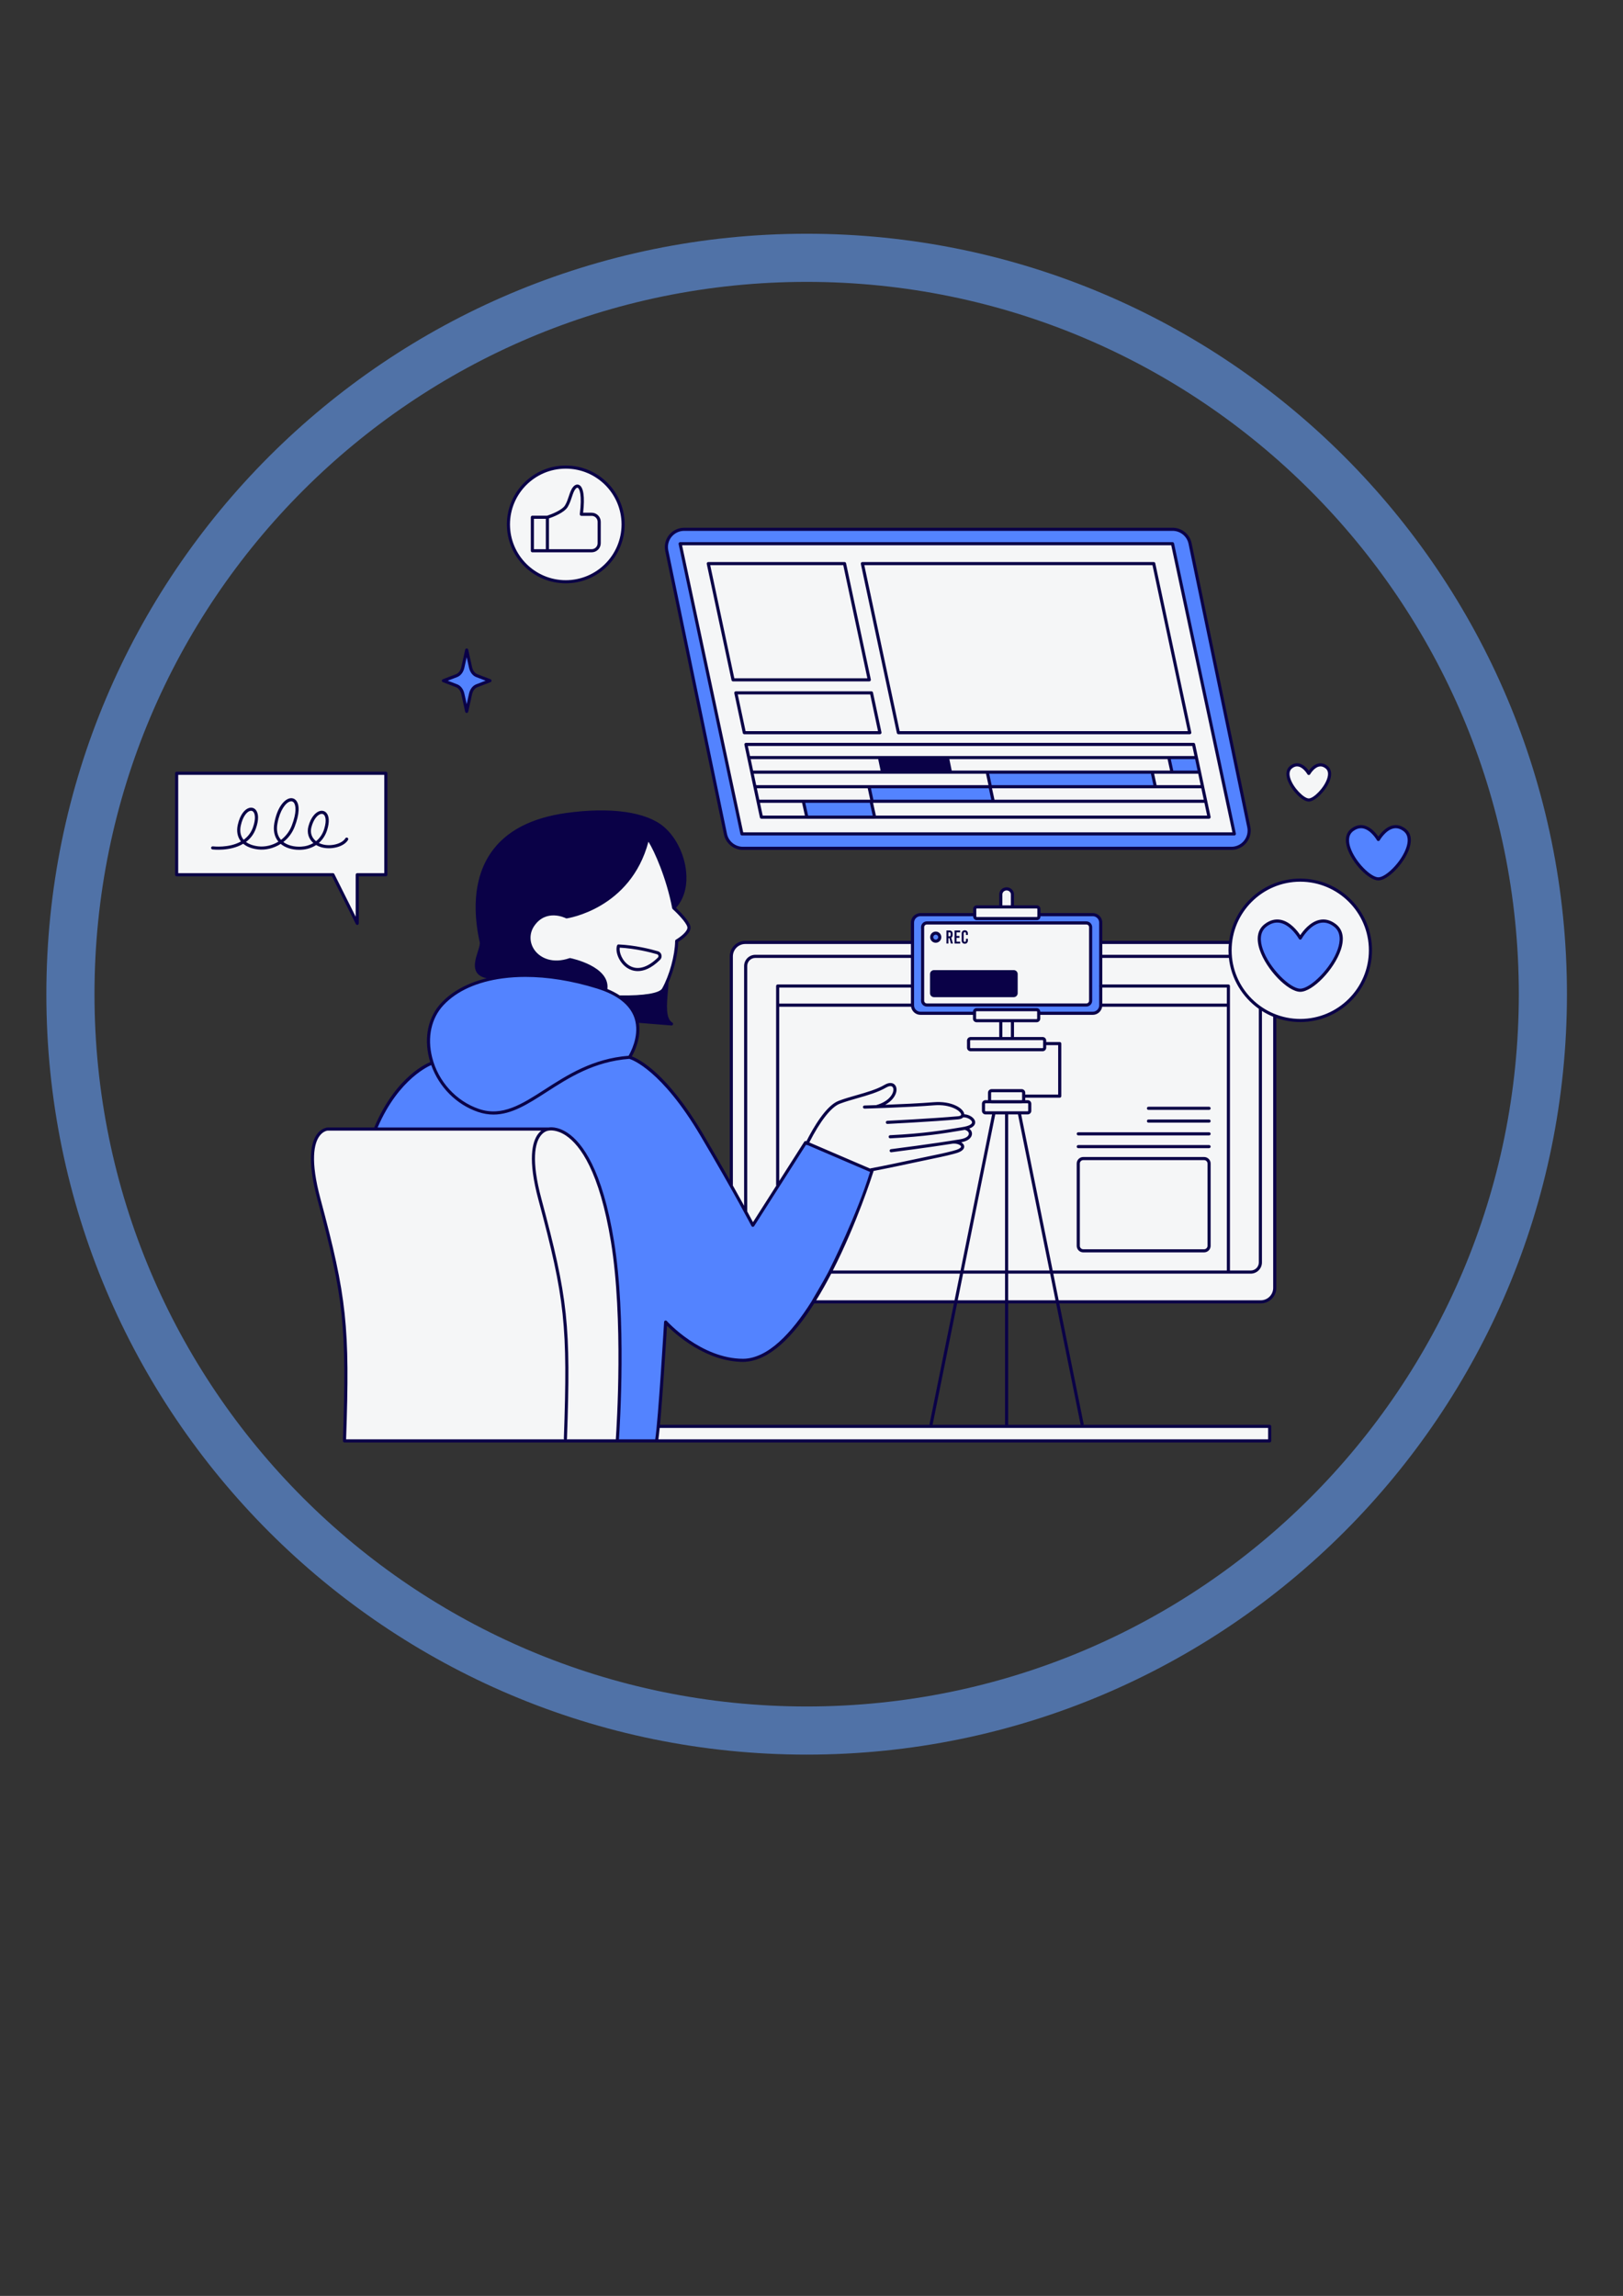 <svg xmlns="http://www.w3.org/2000/svg" xmlns:xlink="http://www.w3.org/1999/xlink" width="794" viewBox="0 0 595.5 842.25" height="1123" preserveAspectRatio="xMidYMid meet"><rect x="0" y="0" width="595.5" height="842.25" fill="#333333" stroke="none"/><defs><clipPath id="4b69b247cf"><path d="M 64.246 171 L 503 171 L 503 529 L 64.246 529 Z M 64.246 171 " clip-rule="nonzero"></path></clipPath><clipPath id="c31fe4e684"><path d="M 64.246 170.488 L 518 170.488 L 518 529.418 L 64.246 529.418 Z M 64.246 170.488 " clip-rule="nonzero"></path></clipPath><clipPath id="9b29028284"><path d="M 17.008 85.746 L 575 85.746 L 575 643.996 L 17.008 643.996 Z M 17.008 85.746 " clip-rule="nonzero"></path></clipPath></defs><g clip-path="url(#4b69b247cf)"><path fill="#f5f6f7" d="M 502.836 348.617 C 502.836 362.836 491.305 374.363 477.082 374.363 C 473.742 374.363 470.551 373.723 467.621 372.562 L 467.621 472.164 C 467.621 475.207 465.156 477.676 462.109 477.676 L 297.754 477.676 L 297.887 478.113 C 297.887 478.113 285.891 499.766 272.281 499.031 C 258.672 498.301 244.039 484.844 244.039 484.844 L 241.848 521.414 L 241.727 523.023 L 466.16 523.023 L 466.16 528.289 L 241.34 528.289 L 241.332 528.363 L 126.395 528.289 C 126.395 528.289 127.176 503.91 126.59 492.207 C 126.008 480.504 122.543 459.047 120.594 453.148 C 118.641 447.246 115.715 434.52 114.91 429.914 C 114.105 425.305 113.887 415.871 119.957 414.188 C 128.445 414.188 137.883 414.188 137.883 414.188 C 137.883 414.188 144.539 395.754 158.586 390.344 C 155.074 384.055 156.32 367.23 172.27 361.523 C 182.145 358.453 181.195 358.891 181.195 358.891 C 181.195 358.891 196.438 356.941 204.629 358.793 C 212.824 360.648 220.043 361.523 221.605 362.695 C 222.238 363.172 223.262 359.672 219.848 356.941 C 216.434 354.211 209.605 351.871 209.605 351.871 C 209.605 351.871 201.387 355.016 196.266 349.531 C 191.145 344.043 196.266 332.047 207.531 336.438 C 210.461 336.438 223.629 333.512 232.406 319.906 C 236.723 313.18 237.602 307.547 237.602 307.547 C 237.602 307.547 244.918 319.102 247.258 332.781 C 248.211 333.73 252.82 338.852 252.82 340.168 C 252.672 341.629 248.797 345.141 248.797 345.141 C 248.797 345.141 246.309 359.184 243.016 363.426 C 241.773 364.961 227.652 365.621 227.652 365.621 C 227.652 365.621 234.309 370.082 234.016 376.957 C 233.727 383.832 231.02 387.855 231.02 387.855 C 231.02 387.855 237.699 391.074 242.48 396.047 C 247.195 400.953 262.758 424.031 268.234 435.289 L 268.234 351.043 C 268.234 348 270.699 345.531 273.746 345.531 L 335.348 345.531 L 335.348 338.461 C 335.348 337.141 336.418 336.07 337.738 336.07 L 357.586 336.07 L 357.586 332.902 L 367.246 332.902 L 367.246 328.223 C 367.246 327.09 368.164 326.172 369.293 326.172 C 370.426 326.172 371.344 327.09 371.344 328.223 L 371.344 332.902 L 381.293 332.902 L 381.293 336.07 L 401.242 336.07 C 402.562 336.07 403.633 337.141 403.633 338.461 L 403.633 345.531 L 451.52 345.531 C 453.047 332.77 463.906 322.871 477.082 322.871 C 491.305 322.871 502.836 334.398 502.836 348.617 Z M 456.113 307.602 L 432.715 197.773 L 246.332 197.773 L 269.73 307.602 Z M 131.078 338.73 L 131.078 320.887 L 141.566 320.887 L 141.566 283.68 L 64.82 283.68 L 64.82 320.887 L 122.156 320.887 Z M 207.59 213.414 C 219.207 213.414 228.629 204 228.629 192.383 C 228.629 180.766 219.207 171.348 207.59 171.348 C 195.969 171.348 186.547 180.766 186.547 192.383 C 186.547 204 195.969 213.414 207.59 213.414 Z M 480.211 293.48 C 483.352 293.48 490.73 284.422 486.645 281.359 C 483.055 278.668 480.211 283.754 480.211 283.754 C 480.211 283.754 477.367 278.668 473.777 281.359 C 469.691 284.422 477.066 293.48 480.211 293.48 Z M 480.211 293.48 " fill-opacity="1" fill-rule="nonzero"></path></g><path fill="#5383ff" d="M 436.652 199.367 C 436.027 196.344 433.363 194.176 430.273 194.176 L 251.02 194.176 C 246.891 194.176 243.801 197.965 244.641 202.008 L 266.18 306.012 C 266.809 309.035 269.473 311.203 272.562 311.203 L 451.816 311.203 C 455.945 311.203 459.035 307.41 458.195 303.371 Z M 272.23 305.918 L 249.551 199.461 L 430.211 199.461 L 452.895 305.918 Z M 401.324 335.188 L 381.23 335.188 L 380.891 337.09 L 357.918 336.844 L 357.77 335.188 L 337.238 335.188 C 335.969 335.188 334.945 336.211 334.945 337.477 L 334.945 369.367 C 334.945 370.633 335.969 371.66 337.238 371.66 L 357.625 371.711 L 357.672 370.344 L 380.547 370.395 L 381.086 371.66 L 401.328 371.66 C 402.594 371.66 403.617 370.633 403.617 369.367 L 403.617 337.477 C 403.617 336.211 402.594 335.188 401.324 335.188 Z M 400.594 366.395 C 400.594 367.66 399.566 368.688 398.301 368.688 L 340.262 368.688 C 338.996 368.688 337.969 367.66 337.969 366.395 L 337.969 340.793 C 337.969 339.527 338.996 338.504 340.262 338.504 L 398.301 338.504 C 399.566 338.504 400.594 339.527 400.594 340.793 Z M 276.195 449.434 L 260.32 421.715 C 260.32 421.715 251.539 407.012 248.246 402.113 C 244.953 397.211 234.59 387.824 230.664 387.945 C 230.664 387.945 234.418 383.973 233.906 377.023 C 233.395 370.074 228.566 364.957 220.301 362.469 C 212.031 359.98 198.352 355.301 179.695 359.176 C 161.039 363.055 154.602 375.195 158.625 388.801 L 157.965 389.898 C 157.965 389.898 143.625 397.066 138.066 414.035 C 160.234 414.035 190.375 414.035 190.375 414.035 L 201.203 414.035 C 201.203 414.035 209.473 414.18 213.422 421.496 C 217.375 428.809 223.883 440.805 226.227 467.867 C 228.566 494.93 226.52 528.574 226.52 528.574 L 240.566 528.574 C 240.566 528.574 243.637 506.047 244.371 485.129 C 247.441 488.492 261.637 499.977 273.633 499.172 C 285.633 498.367 297.121 480.008 302.605 469.914 C 308.094 459.82 316.582 441.461 319.727 429.688 C 314.238 426.906 295.875 419.082 295.875 419.082 Z M 169.824 254.578 L 171.238 260.973 L 172.652 254.578 C 172.973 253.129 173.832 251.996 174.93 251.574 L 179.777 249.711 L 174.93 247.848 C 173.832 247.426 172.973 246.293 172.652 244.844 L 171.238 238.449 L 169.824 244.844 C 169.504 246.293 168.645 247.426 167.547 247.848 L 162.695 249.711 L 167.547 251.574 C 168.645 251.996 169.504 253.129 169.824 254.578 Z M 343.332 342.312 C 342.516 342.312 341.852 342.977 341.852 343.793 C 341.852 344.609 342.516 345.273 343.332 345.273 C 344.148 345.273 344.812 344.609 344.812 343.793 C 344.812 342.977 344.148 342.312 343.332 342.312 Z M 294.766 294.137 L 295.742 299.598 L 320.422 299.793 L 319.348 293.941 Z M 348.613 283.117 L 347.441 278.238 L 323.152 277.852 L 323.738 283.41 Z M 489.746 339.418 C 482.676 334.121 477.082 344.129 477.082 344.129 C 477.082 344.129 471.488 334.121 464.418 339.418 C 456.379 345.445 470.898 363.266 477.082 363.266 C 483.266 363.266 497.781 345.445 489.746 339.418 Z M 515.293 304.422 C 509.961 300.426 505.738 307.977 505.738 307.977 C 505.738 307.977 501.516 300.426 496.184 304.422 C 490.117 308.973 501.074 322.418 505.738 322.418 C 510.406 322.418 521.359 308.973 515.293 304.422 Z M 430.066 283.215 L 439.625 283.02 L 438.652 277.559 L 428.797 278.047 Z M 318.566 289.066 L 320.227 294.43 L 364.223 293.746 L 363.246 288.676 L 318.566 288.48 Z M 422.652 283.605 L 362.367 283.312 L 363.246 288.676 L 423.531 288.383 Z M 422.652 283.605 " fill-opacity="1" fill-rule="nonzero"></path><g clip-path="url(#c31fe4e684)"><path fill="#0a0147" d="M 477.082 322.301 C 463.742 322.301 452.695 332.273 450.992 345.152 L 404.445 345.152 L 404.445 338.461 C 404.445 336.531 402.875 334.961 400.945 334.961 L 381.762 334.961 L 381.762 333.453 C 381.762 332.727 381.172 332.133 380.441 332.133 L 372.047 332.133 L 372.047 328.125 C 372.047 326.68 370.832 325.504 369.34 325.504 C 367.848 325.504 366.633 326.68 366.633 328.125 L 366.633 332.133 L 358.391 332.133 C 357.66 332.133 357.066 332.727 357.066 333.453 L 357.066 334.961 L 337.734 334.961 C 335.805 334.961 334.234 336.531 334.234 338.461 L 334.234 345.152 L 273.453 345.152 C 270.312 345.152 267.758 347.707 267.758 350.848 L 267.758 432.883 C 265.105 428.207 261.863 422.582 257.996 416.043 C 244.812 393.738 234.59 388.578 231.832 387.535 C 232.824 385.805 235.328 380.738 234.41 375.227 L 246.344 376.188 C 246.355 376.188 246.371 376.191 246.391 376.191 C 246.637 376.191 246.863 376.027 246.938 375.785 C 247.016 375.527 246.906 375.25 246.672 375.117 C 244.18 373.707 244.648 368.348 245.023 364.043 C 245.133 362.809 245.234 361.641 245.273 360.594 C 245.273 360.562 245.262 360.535 245.258 360.504 C 247.289 355.879 248.727 350.051 248.859 345.535 C 250.027 344.812 253.891 342.219 253.312 339.793 C 252.805 337.68 249.316 334.25 248.02 333.035 C 250.656 330.195 252.012 326.051 251.852 321.289 C 251.617 314.441 248.371 307.379 243.574 303.301 C 237.141 297.828 224.109 295.98 207.824 298.227 C 194.926 300.008 185.625 304.883 180.18 312.723 C 172.98 323.082 173.945 336.375 176.027 345.703 C 176.18 346.387 175.758 347.703 175.312 349.102 C 174.48 351.715 173.441 354.965 175.18 357.086 C 175.902 357.969 177.027 358.559 178.578 358.859 C 171.668 360.57 165.914 363.621 161.875 367.961 C 157.113 373.07 155.504 380.461 157.457 388.23 C 157.578 388.707 157.719 389.18 157.863 389.648 C 157.844 389.656 157.824 389.652 157.801 389.66 C 157.297 389.848 145.359 394.492 137.309 413.613 L 120.234 413.613 C 120.145 413.617 118.055 413.711 116.328 416.035 C 114.215 418.879 112.527 425.359 116.477 440.082 C 126.145 476.113 127.281 486.859 125.824 528.562 C 125.816 528.719 125.875 528.867 125.984 528.98 C 126.09 529.094 126.242 529.156 126.395 529.156 L 465.867 529.156 C 466.184 529.156 466.441 528.898 466.441 528.582 L 466.441 523.266 C 466.441 522.949 466.184 522.695 465.867 522.695 L 397.555 522.695 C 397.602 522.59 397.629 522.473 397.602 522.348 L 388.68 478.148 L 462.598 478.148 C 465.738 478.148 468.293 475.598 468.293 472.457 L 468.293 373.422 C 471.043 374.398 474 374.938 477.082 374.938 C 491.598 374.938 503.406 363.129 503.406 348.617 C 503.406 334.105 491.598 322.301 477.082 322.301 Z M 342.156 522.695 C 342.176 522.656 342.195 522.617 342.203 522.574 L 351.172 478.152 L 368.762 478.152 L 368.762 522.695 Z M 304.992 467.227 L 352.211 467.227 L 350.234 477.004 L 299.473 477.004 C 301.414 473.859 303.262 470.559 304.992 467.227 Z M 298.758 478.148 L 350.004 478.148 L 341.078 522.348 C 341.055 522.473 341.082 522.59 341.129 522.695 L 242.164 522.695 C 243.176 511.902 244.406 491.719 244.73 486.328 C 247.938 489.523 259.129 499.605 272.73 499.605 C 282.266 499.457 291.23 490.035 298.758 478.148 Z M 351.406 477.004 L 353.379 467.227 L 368.762 467.227 L 368.762 477.004 Z M 363.652 403.449 L 363.652 400.863 C 363.652 400.766 363.73 400.688 363.828 400.688 L 374.855 400.688 C 374.949 400.688 375.027 400.766 375.027 400.863 L 375.027 402.035 C 375.023 402.062 375.012 402.09 375.012 402.121 C 375.012 402.148 375.023 402.176 375.027 402.203 L 375.027 403.449 C 375.027 403.512 374.992 403.555 374.941 403.586 L 363.738 403.586 C 363.691 403.555 363.652 403.512 363.652 403.449 Z M 363.645 404.734 C 363.707 404.742 363.762 404.77 363.828 404.77 L 374.855 404.77 C 374.918 404.77 374.977 404.742 375.035 404.734 L 377.078 404.734 C 377.176 404.734 377.254 404.812 377.254 404.906 L 377.254 407.496 C 377.254 407.594 377.176 407.672 377.078 407.672 L 361.602 407.672 C 361.504 407.672 361.426 407.594 361.426 407.496 L 361.426 404.906 C 361.426 404.812 361.504 404.734 361.602 404.734 Z M 368.762 408.816 L 368.762 466.082 L 353.609 466.082 L 365.172 408.816 Z M 369.91 467.227 L 385.305 467.227 L 387.277 477.004 L 369.91 477.004 Z M 369.91 466.082 L 369.91 408.816 L 373.512 408.816 L 385.07 466.082 Z M 374.68 408.816 L 377.078 408.816 C 377.809 408.816 378.398 408.227 378.398 407.496 L 378.398 404.906 C 378.398 404.18 377.809 403.586 377.078 403.586 L 376.148 403.586 C 376.152 403.539 376.176 403.5 376.176 403.449 L 376.176 402.691 L 388.828 402.691 C 389.145 402.691 389.402 402.438 389.402 402.121 L 389.402 382.832 C 389.402 382.516 389.145 382.262 388.828 382.262 L 383.875 382.262 L 383.875 381.742 C 383.875 381.012 383.281 380.418 382.555 380.418 L 372.016 380.418 C 372.031 380.367 372.047 380.309 372.047 380.25 L 372.047 375.008 L 380.367 375.008 C 381.098 375.008 381.688 374.414 381.688 373.688 L 381.688 372.289 L 400.945 372.289 C 402.699 372.289 404.137 370.992 404.395 369.316 L 450.141 369.316 L 450.141 466.082 L 386.242 466.082 Z M 358.312 373.859 C 358.219 373.859 358.141 373.781 358.141 373.688 L 358.141 371.145 C 358.141 371.051 358.219 370.973 358.312 370.973 L 380.367 370.973 C 380.465 370.973 380.543 371.051 380.543 371.145 L 380.543 373.688 C 380.543 373.781 380.465 373.859 380.367 373.859 Z M 367.781 375.008 L 370.902 375.008 L 370.902 380.25 C 370.902 380.309 370.918 380.367 370.938 380.422 L 367.746 380.422 C 367.762 380.367 367.781 380.309 367.781 380.25 Z M 382.555 381.566 C 382.648 381.566 382.73 381.645 382.73 381.742 L 382.73 384.328 C 382.73 384.426 382.648 384.504 382.555 384.504 L 356.129 384.504 C 356.031 384.504 355.953 384.426 355.953 384.328 L 355.953 381.742 C 355.953 381.645 356.031 381.566 356.129 381.566 Z M 450.141 368.168 L 404.445 368.168 L 404.445 362.293 L 450.141 362.293 Z M 451.285 361.719 C 451.285 361.402 451.031 361.148 450.715 361.148 L 404.445 361.148 L 404.445 351.406 L 450.902 351.406 C 451.719 359.109 455.875 365.828 461.891 370.094 C 461.891 370.113 461.879 370.133 461.879 370.156 L 461.879 463.113 C 461.879 464.75 460.547 466.082 458.91 466.082 L 451.285 466.082 Z M 450.863 346.301 C 450.797 347.062 450.754 347.836 450.754 348.617 C 450.754 349.168 450.777 349.715 450.812 350.258 L 404.445 350.258 L 404.445 346.301 Z M 367.781 328.125 C 367.781 327.312 368.48 326.648 369.34 326.648 C 370.199 326.648 370.902 327.312 370.902 328.125 L 370.902 332.133 L 367.781 332.133 Z M 358.215 333.453 C 358.215 333.355 358.293 333.277 358.391 333.277 L 380.441 333.277 C 380.539 333.277 380.617 333.355 380.617 333.453 L 380.617 336.227 C 380.617 336.32 380.539 336.398 380.441 336.398 L 358.391 336.398 C 358.293 336.398 358.215 336.32 358.215 336.227 Z M 335.383 338.461 C 335.383 337.164 336.438 336.109 337.734 336.109 L 357.066 336.109 L 357.066 336.227 C 357.066 336.953 357.66 337.547 358.391 337.547 L 380.441 337.547 C 381.172 337.547 381.762 336.953 381.762 336.227 L 381.762 336.109 L 400.949 336.109 C 402.246 336.109 403.301 337.164 403.301 338.461 L 403.301 361.492 C 403.27 361.562 403.254 361.641 403.254 361.719 C 403.254 361.801 403.27 361.875 403.301 361.945 L 403.301 368.789 C 403.301 370.086 402.246 371.145 400.949 371.145 L 381.688 371.145 C 381.688 370.418 381.098 369.824 380.367 369.824 L 358.312 369.824 C 357.586 369.824 356.996 370.418 356.992 371.145 L 337.734 371.145 C 336.438 371.145 335.383 370.086 335.383 368.789 Z M 337.734 372.289 L 356.992 372.289 L 356.992 373.688 C 356.992 374.414 357.586 375.008 358.312 375.008 L 366.633 375.008 L 366.633 380.25 C 366.633 380.309 366.652 380.367 366.668 380.422 L 356.129 380.422 C 355.398 380.422 354.809 381.012 354.809 381.742 L 354.809 384.328 C 354.809 385.059 355.398 385.648 356.129 385.648 L 382.555 385.648 C 383.281 385.648 383.875 385.059 383.875 384.328 L 383.875 383.406 L 388.254 383.406 L 388.254 401.547 L 376.176 401.547 L 376.176 400.863 C 376.176 400.133 375.582 399.543 374.855 399.543 L 363.828 399.543 C 363.098 399.543 362.508 400.133 362.508 400.863 L 362.508 403.449 C 362.508 403.5 362.531 403.539 362.535 403.586 L 361.602 403.586 C 360.871 403.586 360.281 404.18 360.281 404.906 L 360.281 407.496 C 360.281 408.227 360.871 408.816 361.602 408.816 L 364.004 408.816 L 352.441 466.082 L 305.578 466.082 C 314.359 448.875 320.027 431.199 320.48 429.77 C 320.504 429.699 320.508 429.633 320.504 429.562 C 325.316 428.652 332.043 427.219 337.047 426.148 C 339.703 425.578 341.895 425.109 343.109 424.867 C 345.559 424.379 349.77 423.422 351.32 422.895 C 353.723 422.07 353.875 420.945 353.754 420.348 C 353.645 419.828 353.242 419.379 352.676 419.035 C 356.23 418.402 356.602 416.562 356.629 416.008 C 356.668 415.234 356.289 414.523 355.637 414.02 C 357.629 413.262 357.879 412.188 357.797 411.52 C 357.625 410.117 355.719 408.863 353.805 408.758 C 353.805 408.754 353.805 408.75 353.805 408.75 C 353.617 406.586 349.156 403.793 342.574 404.34 C 337.719 404.746 330.348 405.078 324.797 405.289 C 327.414 403.836 328.652 401.855 328.902 400.34 C 329.09 399.191 328.746 398.191 327.988 397.668 C 327.492 397.328 326.383 396.906 324.578 397.961 C 321.676 399.652 317.945 400.715 314.34 401.746 C 312.125 402.375 309.832 403.031 307.723 403.828 C 303.113 405.574 298.445 413.605 295.891 418.648 L 295.805 418.613 C 295.781 418.602 295.762 418.605 295.738 418.598 C 295.703 418.59 295.668 418.578 295.629 418.574 C 295.59 418.57 295.551 418.574 295.512 418.578 C 295.48 418.582 295.449 418.586 295.418 418.598 C 295.379 418.609 295.344 418.625 295.309 418.645 C 295.277 418.66 295.25 418.676 295.223 418.699 C 295.191 418.723 295.168 418.75 295.141 418.781 C 295.129 418.801 295.105 418.812 295.094 418.832 L 285.91 433.242 L 285.91 369.316 L 334.289 369.316 C 334.543 370.996 335.984 372.289 337.734 372.289 Z M 321.5 405.41 C 318.934 405.5 317.234 405.551 317.18 405.551 C 316.863 405.562 316.613 405.824 316.625 406.141 C 316.633 406.457 316.902 406.688 317.215 406.699 C 317.379 406.691 334 406.203 342.672 405.48 C 348.922 404.961 352.559 407.637 352.664 408.848 C 352.703 409.328 351.859 409.457 351.496 409.488 C 341.922 410.352 325.723 411.152 325.562 411.164 C 325.246 411.18 325 411.445 325.016 411.762 C 325.031 412.07 325.285 412.309 325.59 412.309 C 325.598 412.309 325.609 412.309 325.617 412.305 C 325.781 412.297 342 411.496 351.598 410.629 C 352.562 410.543 353.098 410.238 353.406 409.898 C 354.926 409.816 356.559 410.828 356.66 411.656 C 356.73 412.262 355.832 413.055 353.09 413.477 C 352.535 413.566 351.879 413.676 351.113 413.805 C 346.941 414.512 339.176 415.828 326.594 416.445 C 326.281 416.461 326.035 416.73 326.051 417.043 C 326.066 417.352 326.32 417.59 326.625 417.59 C 326.633 417.59 326.641 417.59 326.652 417.59 C 339.301 416.973 347.109 415.645 351.305 414.934 C 352.062 414.809 352.715 414.695 353.266 414.609 C 353.531 414.57 353.781 414.523 354.02 414.477 C 354.059 414.5 354.098 414.523 354.141 414.535 C 354.977 414.766 355.516 415.332 355.484 415.949 C 355.449 416.66 354.617 417.551 352.387 417.926 C 343.07 419.504 327.074 421.543 326.914 421.566 C 326.598 421.605 326.375 421.891 326.418 422.207 C 326.453 422.496 326.699 422.707 326.984 422.707 C 327.008 422.707 327.031 422.703 327.059 422.703 C 327.203 422.684 340.258 421.016 349.664 419.531 C 349.68 419.531 349.695 419.535 349.711 419.535 C 351.25 419.426 352.527 420.074 352.629 420.578 C 352.691 420.883 352.195 421.383 350.949 421.809 C 349.449 422.324 345.305 423.262 342.887 423.742 C 341.668 423.988 339.469 424.457 336.805 425.027 C 331.516 426.156 324.273 427.707 319.449 428.598 C 319.375 428.613 319.309 428.641 319.25 428.68 L 296.945 419.102 C 300.926 411.258 304.98 406.094 308.125 404.902 C 310.191 404.117 312.461 403.473 314.656 402.844 C 318.328 401.797 322.129 400.715 325.156 398.949 C 326.074 398.414 326.871 398.289 327.34 398.613 C 327.723 398.879 327.883 399.453 327.77 400.156 C 327.496 401.828 325.703 404.199 321.539 405.391 C 321.523 405.395 321.516 405.406 321.5 405.41 Z M 285.91 368.168 L 285.91 362.293 L 334.176 362.293 C 334.195 362.293 334.215 362.281 334.234 362.281 L 334.234 368.168 Z M 334.234 361.16 C 334.215 361.156 334.195 361.148 334.176 361.148 L 285.336 361.148 C 285.02 361.148 284.766 361.402 284.766 361.719 L 284.766 434.668 C 284.766 434.762 284.793 434.848 284.836 434.93 L 276.281 448.348 C 275.863 447.559 275.16 446.238 274.172 444.418 L 274.172 354.375 C 274.172 352.738 275.504 351.406 277.141 351.406 L 334.234 351.406 Z M 268.902 434.668 L 268.902 350.848 C 268.902 348.34 270.945 346.301 273.453 346.301 L 334.234 346.301 L 334.234 350.258 L 277.141 350.258 C 274.871 350.258 273.023 352.105 273.023 354.375 L 273.023 442.316 C 271.898 440.266 270.516 437.773 268.867 434.848 C 268.887 434.789 268.902 434.73 268.902 434.668 Z M 252.195 340.059 C 252.535 341.469 249.805 343.664 248.004 344.715 C 247.832 344.812 247.723 345 247.719 345.199 C 247.637 350.488 245.637 357.801 242.965 362.594 C 241.988 364.352 236.215 365.309 227.516 365.16 C 227.477 365.164 227.445 365.18 227.406 365.188 C 226.074 364.309 224.559 363.516 222.859 362.809 C 223.812 354.523 209.859 351.598 209.254 351.477 C 209.152 351.457 209.047 351.465 208.949 351.496 C 202.785 353.633 198.359 351.465 196.277 348.723 C 194.207 346 194.109 342.438 196.039 339.652 C 200.422 333.301 207.336 336.707 207.625 336.855 C 207.73 336.906 207.844 336.93 207.965 336.91 C 208.199 336.879 231.348 333.461 237.922 308.777 C 240.062 312.129 244.543 322.148 246.633 333.16 C 246.637 333.184 246.652 333.203 246.66 333.227 C 246.672 333.262 246.684 333.297 246.703 333.328 C 246.723 333.363 246.746 333.395 246.773 333.426 C 246.785 333.441 246.793 333.465 246.812 333.48 C 248.164 334.703 251.766 338.27 252.195 340.059 Z M 162.715 368.742 C 167.633 363.461 175.207 360.156 184.352 358.926 C 184.406 358.922 184.457 358.918 184.512 358.914 C 184.527 358.91 184.539 358.902 184.551 358.902 C 187.168 358.559 189.906 358.375 192.754 358.375 C 200.887 358.375 209.859 359.781 219.094 362.656 C 226.449 364.949 231.039 368.512 232.734 373.25 C 232.914 373.758 233.047 374.262 233.156 374.77 C 233.156 374.77 233.156 374.773 233.156 374.773 C 234.402 380.531 231.348 386.109 230.637 387.305 C 217.5 388.336 208.148 394.355 199.891 399.672 C 191.508 405.066 184.273 409.727 175.746 406.816 C 167.359 403.961 160.777 396.73 158.57 387.949 C 156.711 380.562 158.223 373.562 162.715 368.742 Z M 158.203 390.734 C 158.211 390.73 158.215 390.723 158.227 390.719 C 161.059 398.734 167.434 405.199 175.375 407.902 C 177.34 408.57 179.227 408.871 181.066 408.871 C 187.715 408.871 193.75 404.984 200.512 400.633 C 208.695 395.367 217.969 389.402 230.918 388.438 C 231.93 388.746 242.789 392.566 257.008 416.625 C 269.609 437.941 275.664 449.637 275.723 449.754 C 275.816 449.938 276 450.055 276.207 450.062 C 276.215 450.062 276.223 450.062 276.23 450.062 C 276.426 450.062 276.609 449.965 276.715 449.797 L 295.742 419.945 C 295.773 419.973 295.805 420.004 295.844 420.023 C 295.926 420.062 296.012 420.082 296.098 420.082 C 296.145 420.082 296.188 420.059 296.234 420.043 L 319.227 429.918 C 314.52 445.41 304.973 464.574 303.793 466.848 C 301.965 470.359 297.746 477.332 297.723 477.488 C 290.383 489.125 281.742 498.32 272.719 498.461 C 257.172 498.461 244.785 484.746 244.664 484.609 C 244.508 484.438 244.266 484.371 244.047 484.449 C 243.828 484.523 243.676 484.723 243.664 484.957 C 243.641 485.312 241.562 520.621 240.41 528.008 L 227.098 528.008 C 227.461 522.676 229.898 483.531 225.293 455.348 C 220.992 429.059 213.676 419.234 208.293 415.625 C 204.324 412.965 201.344 413.594 201.297 413.613 L 138.559 413.613 C 146.402 395.363 158.086 390.777 158.203 390.734 Z M 206.973 528.008 L 126.988 528.008 C 128.422 486.648 127.246 475.789 117.586 439.785 C 113.77 425.566 115.277 419.418 117.215 416.762 C 118.602 414.859 120.207 414.762 120.25 414.762 L 198.609 414.762 C 198.203 415.086 197.789 415.5 197.391 416.035 C 195.277 418.879 193.59 425.359 197.543 440.082 C 207.289 476.402 208.336 486.227 206.887 527.684 C 206.883 527.805 206.914 527.914 206.973 528.008 Z M 224.727 528.008 L 207.945 528.008 C 207.996 527.926 208.027 527.828 208.031 527.727 C 209.488 486.113 208.434 476.254 198.648 439.785 C 194.832 425.566 196.344 419.418 198.281 416.762 C 199.488 415.102 200.863 414.816 201.309 414.762 L 201.312 414.762 C 201.359 414.762 201.402 414.754 201.445 414.746 C 201.578 414.719 204.215 414.242 207.723 416.625 C 212.895 420.137 219.941 429.734 224.16 455.531 C 228.77 483.723 226.293 523 225.949 528.008 Z M 465.293 528.008 L 241.566 528.008 C 241.715 527.008 241.879 525.582 242.051 523.84 L 465.293 523.84 Z M 396.48 522.574 C 396.488 522.617 396.508 522.656 396.523 522.695 L 369.91 522.695 L 369.91 478.148 L 387.508 478.148 Z M 467.148 472.457 C 467.148 474.965 465.105 477.004 462.598 477.004 L 388.445 477.004 L 386.473 467.227 L 458.91 467.227 C 461.18 467.227 463.027 465.383 463.027 463.113 L 463.027 370.855 C 464.328 371.68 465.703 372.395 467.148 372.984 Z M 477.082 373.789 C 463.199 373.789 451.902 362.5 451.902 348.617 C 451.902 334.738 463.199 323.445 477.082 323.445 C 490.965 323.445 502.262 334.738 502.262 348.617 C 502.262 362.5 490.965 373.789 477.082 373.789 Z M 265.621 306.129 C 266.297 309.398 269.219 311.777 272.562 311.777 L 451.816 311.777 C 453.957 311.777 455.961 310.824 457.312 309.164 C 458.664 307.504 459.191 305.348 458.758 303.254 L 437.215 199.25 C 436.535 195.977 433.617 193.602 430.273 193.602 L 251.02 193.602 C 248.875 193.602 246.875 194.555 245.523 196.215 C 244.172 197.875 243.645 200.027 244.078 202.125 Z M 246.41 196.938 C 247.543 195.547 249.223 194.746 251.02 194.746 L 430.273 194.746 C 433.078 194.746 435.523 196.738 436.094 199.484 L 457.637 303.484 C 458 305.242 457.559 307.047 456.426 308.441 C 455.293 309.832 453.613 310.629 451.816 310.629 L 272.562 310.629 C 269.758 310.629 267.312 308.637 266.742 305.895 L 245.199 201.891 C 244.836 200.137 245.277 198.328 246.41 196.938 Z M 272.23 306.492 L 452.895 306.492 C 453.066 306.492 453.23 306.414 453.34 306.277 C 453.449 306.145 453.488 305.969 453.453 305.797 L 430.773 199.34 C 430.719 199.078 430.484 198.887 430.215 198.887 L 249.551 198.887 C 249.379 198.887 249.215 198.965 249.105 199.102 C 249 199.234 248.957 199.41 248.992 199.578 L 271.672 306.035 C 271.727 306.301 271.961 306.492 272.23 306.492 Z M 429.75 200.031 L 452.184 305.344 L 272.695 305.344 L 250.262 200.031 Z M 329.629 269.352 L 436.539 269.352 C 436.711 269.352 436.875 269.273 436.984 269.141 C 437.09 269.008 437.133 268.832 437.098 268.66 L 423.883 206.637 C 423.828 206.371 423.594 206.184 423.324 206.184 L 316.414 206.184 C 316.242 206.184 316.078 206.262 315.969 206.395 C 315.863 206.531 315.82 206.707 315.855 206.875 L 329.07 268.898 C 329.129 269.164 329.359 269.352 329.629 269.352 Z M 422.859 207.328 L 435.828 268.207 L 330.094 268.207 L 317.125 207.328 Z M 319.402 249.754 C 319.512 249.621 319.555 249.445 319.52 249.277 L 310.434 206.637 C 310.379 206.371 310.145 206.184 309.875 206.184 L 259.879 206.184 C 259.707 206.184 259.543 206.262 259.434 206.395 C 259.328 206.531 259.285 206.707 259.32 206.875 L 268.402 249.516 C 268.461 249.777 268.695 249.969 268.965 249.969 L 318.957 249.969 C 319.133 249.969 319.293 249.891 319.402 249.754 Z M 269.43 248.82 L 260.59 207.328 L 309.41 207.328 L 318.25 248.82 M 273.098 269.352 L 322.863 269.352 C 323.035 269.352 323.199 269.273 323.309 269.141 C 323.418 269.008 323.461 268.832 323.426 268.66 L 320.312 254.051 C 320.254 253.785 320.02 253.598 319.75 253.598 L 269.984 253.598 C 269.812 253.598 269.648 253.676 269.539 253.809 C 269.434 253.945 269.391 254.121 269.426 254.289 L 272.539 268.898 C 272.594 269.164 272.828 269.352 273.098 269.352 Z M 270.695 254.742 L 319.285 254.742 L 322.156 268.207 L 273.562 268.207 Z M 273.246 272.73 C 273.137 272.863 273.098 273.039 273.133 273.211 L 278.816 299.895 C 278.875 300.156 279.105 300.348 279.379 300.348 L 295.938 300.348 C 295.977 300.355 296.008 300.367 296.047 300.367 L 320.922 300.367 C 320.949 300.367 320.977 300.352 321.004 300.348 L 443.625 300.348 C 443.801 300.348 443.965 300.27 444.07 300.133 C 444.18 300 444.223 299.824 444.188 299.656 L 438.504 272.969 C 438.445 272.707 438.211 272.516 437.941 272.516 L 273.691 272.516 C 273.52 272.516 273.355 272.594 273.246 272.73 Z M 439.398 282.688 L 430.488 282.688 L 429.574 278.492 L 438.508 278.492 Z M 296.504 299.199 L 295.469 294.516 L 319.168 294.516 L 320.203 299.199 Z M 277.703 289.172 L 318.383 289.172 L 319.285 293.367 L 278.598 293.367 Z M 361.777 283.832 L 362.676 288.027 L 277.461 288.027 L 276.566 283.832 Z M 422.285 283.832 L 423.199 288.027 L 363.848 288.027 L 362.949 283.832 Z M 320.457 293.367 L 319.559 289.172 L 362.805 289.172 L 363.719 293.367 Z M 364.891 293.367 L 363.977 289.172 L 440.781 289.172 L 441.676 293.367 Z M 424.371 288.027 L 423.461 283.832 L 439.645 283.832 L 440.539 288.027 Z M 428.402 278.492 L 429.316 282.684 L 349.195 282.684 L 348.332 278.492 Z M 322.223 278.492 L 323.105 282.684 L 276.324 282.684 L 275.43 278.492 Z M 278.844 294.516 L 294.293 294.516 L 295.328 299.199 L 279.84 299.199 Z M 321.379 299.199 L 320.344 294.516 L 441.918 294.516 L 442.918 299.199 Z M 437.477 273.664 L 438.262 277.344 L 275.184 277.344 L 274.398 273.664 Z M 340.082 369.254 L 398.602 369.254 C 399.781 369.254 400.738 368.297 400.738 367.117 L 400.738 340.137 C 400.738 338.957 399.781 337.996 398.602 337.996 L 340.082 337.996 C 338.902 337.996 337.941 338.957 337.941 340.137 L 337.941 367.117 C 337.941 368.297 338.902 369.254 340.082 369.254 Z M 339.09 340.137 C 339.09 339.59 339.535 339.145 340.082 339.145 L 398.602 339.145 C 399.148 339.145 399.594 339.59 399.594 340.137 L 399.594 367.117 C 399.594 367.664 399.148 368.109 398.602 368.109 L 340.082 368.109 C 339.535 368.109 339.09 367.664 339.09 367.117 Z M 490.086 338.961 C 488.176 337.527 486.18 337.02 484.16 337.445 C 480.684 338.18 478.117 341.492 477.082 343.047 C 476.047 341.492 473.48 338.18 470.004 337.445 C 467.98 337.02 465.988 337.527 464.074 338.961 C 461.441 340.938 460.793 344.207 462.199 348.418 C 464.598 355.625 472.527 363.84 477.082 363.84 C 481.637 363.84 489.566 355.625 491.969 348.418 C 493.371 344.207 492.723 340.938 490.086 338.961 Z M 490.879 348.055 C 488.523 355.121 480.766 362.691 477.082 362.691 C 473.398 362.691 465.641 355.121 463.285 348.055 C 462.426 345.477 461.98 341.965 464.762 339.879 C 466.031 338.926 467.332 338.445 468.637 338.445 C 469.012 338.445 469.387 338.484 469.762 338.562 C 473.734 339.402 476.555 344.359 476.582 344.41 C 476.684 344.59 476.875 344.703 477.082 344.703 C 477.289 344.703 477.48 344.59 477.582 344.41 C 477.609 344.359 480.418 339.41 484.398 338.566 C 486.078 338.211 487.762 338.648 489.398 339.879 C 492.18 341.965 491.738 345.477 490.879 348.055 Z M 515.637 303.965 C 514.16 302.855 512.617 302.461 511.051 302.797 C 508.504 303.336 506.598 305.664 505.738 306.91 C 504.883 305.664 502.973 303.336 500.426 302.797 C 498.855 302.461 497.316 302.855 495.84 303.965 C 493.801 305.496 493.293 308.016 494.375 311.258 C 496.203 316.738 502.258 322.988 505.738 322.988 C 509.223 322.988 515.277 316.738 517.105 311.258 C 518.184 308.016 517.68 305.496 515.637 303.965 Z M 516.016 310.895 C 514.254 316.18 508.477 321.844 505.738 321.844 C 503 321.844 497.227 316.18 495.461 310.895 C 494.828 308.992 494.496 306.402 496.527 304.883 C 497.461 304.18 498.414 303.828 499.367 303.828 C 499.641 303.828 499.914 303.859 500.188 303.914 C 503.121 304.535 505.219 308.219 505.238 308.258 C 505.441 308.617 506.035 308.617 506.238 308.258 C 506.262 308.219 508.359 304.535 511.293 303.914 C 512.523 303.656 513.75 303.984 514.949 304.883 C 516.98 306.402 516.652 308.992 516.016 310.895 Z M 480.211 294.051 C 482.621 294.051 486.793 289.773 488.043 286.023 C 488.785 283.789 488.41 281.969 486.988 280.902 C 485.949 280.121 484.863 279.848 483.75 280.082 C 482.113 280.43 480.863 281.82 480.211 282.715 C 479.559 281.82 478.309 280.43 476.672 280.082 C 475.562 279.848 474.473 280.121 473.434 280.902 C 472.008 281.969 471.633 283.789 472.379 286.023 C 473.629 289.773 477.801 294.051 480.211 294.051 Z M 474.121 281.82 C 474.719 281.367 475.309 281.145 475.91 281.145 C 476.082 281.145 476.258 281.164 476.43 281.203 C 478.324 281.602 479.695 284.012 479.711 284.035 C 479.914 284.395 480.508 284.395 480.711 284.035 C 480.723 284.012 482.098 281.602 483.988 281.203 C 484.777 281.035 485.527 281.238 486.301 281.82 C 487.328 282.59 487.547 283.879 486.953 285.66 C 485.812 289.09 481.961 292.906 480.211 292.906 C 478.461 292.906 474.609 289.09 473.469 285.66 C 472.875 283.883 473.094 282.59 474.121 281.82 Z M 342.688 365.805 L 371.953 365.805 C 372.754 365.805 373.402 365.152 373.402 364.352 L 373.402 357.332 C 373.402 356.531 372.754 355.879 371.953 355.879 L 342.688 355.879 C 341.887 355.879 341.234 356.531 341.234 357.332 L 341.234 364.352 C 341.234 365.152 341.887 365.805 342.688 365.805 Z M 343.332 345.844 C 344.465 345.844 345.383 344.926 345.383 343.793 C 345.383 342.66 344.465 341.742 343.332 341.742 C 342.199 341.742 341.277 342.66 341.277 343.793 C 341.277 344.926 342.199 345.844 343.332 345.844 Z M 343.332 342.887 C 343.832 342.887 344.238 343.293 344.238 343.793 C 344.238 344.293 343.832 344.699 343.332 344.699 C 342.832 344.699 342.426 344.293 342.426 343.793 C 342.426 343.293 342.832 342.887 343.332 342.887 Z M 347.984 344.156 L 348.363 344.156 L 348.891 346.137 L 349.645 346.137 L 349.035 343.992 C 349.348 343.801 349.535 343.457 349.535 343.012 L 349.535 342.484 C 349.535 341.793 349.09 341.34 348.395 341.34 L 347.258 341.34 L 347.258 346.137 L 347.984 346.137 Z M 347.984 342.023 L 348.363 342.023 C 348.645 342.023 348.809 342.188 348.809 342.469 L 348.809 343.023 C 348.809 343.305 348.645 343.469 348.363 343.469 L 347.984 343.469 Z M 352.305 345.453 L 350.965 345.453 L 350.965 344.047 L 352.027 344.047 L 352.027 343.359 L 350.965 343.359 L 350.965 342.023 L 352.305 342.023 L 352.305 341.34 L 350.238 341.34 L 350.238 346.137 L 352.305 346.137 Z M 353.988 346.207 C 354.668 346.207 355.129 345.738 355.129 345.066 L 355.129 344.383 L 354.414 344.383 L 354.414 345.066 C 354.414 345.348 354.242 345.52 353.996 345.52 C 353.746 345.52 353.578 345.348 353.578 345.066 L 353.578 342.41 C 353.578 342.129 353.746 341.957 353.996 341.957 C 354.242 341.957 354.414 342.129 354.414 342.41 L 354.414 342.969 L 355.129 342.969 L 355.129 342.41 C 355.129 341.738 354.668 341.27 353.988 341.27 C 353.309 341.27 352.852 341.738 352.852 342.41 L 352.852 345.066 C 352.852 345.738 353.309 346.207 353.988 346.207 Z M 441.797 424.441 L 397.461 424.441 C 396.137 424.441 395.059 425.516 395.059 426.84 L 395.059 457.023 C 395.059 458.348 396.137 459.426 397.461 459.426 L 441.797 459.426 C 443.121 459.426 444.199 458.348 444.199 457.023 L 444.199 426.84 C 444.199 425.516 443.121 424.441 441.797 424.441 Z M 443.055 457.023 C 443.055 457.719 442.488 458.281 441.797 458.281 L 397.461 458.281 C 396.77 458.281 396.203 457.719 396.203 457.023 L 396.203 426.84 C 396.203 426.148 396.766 425.586 397.461 425.586 L 441.797 425.586 C 442.488 425.586 443.055 426.148 443.055 426.84 Z M 443.625 420.051 L 395.633 420.051 C 395.316 420.051 395.059 420.309 395.059 420.625 C 395.059 420.941 395.316 421.195 395.633 421.195 L 443.625 421.195 C 443.941 421.195 444.199 420.941 444.199 420.625 C 444.199 420.309 443.941 420.051 443.625 420.051 Z M 443.625 415.371 L 395.633 415.371 C 395.316 415.371 395.059 415.625 395.059 415.941 C 395.059 416.258 395.316 416.516 395.633 416.516 L 443.625 416.516 C 443.941 416.516 444.199 416.258 444.199 415.941 C 444.199 415.625 443.941 415.371 443.625 415.371 Z M 443.625 410.688 L 421.387 410.688 C 421.066 410.688 420.812 410.945 420.812 411.262 C 420.812 411.578 421.066 411.836 421.387 411.836 L 443.625 411.836 C 443.941 411.836 444.199 411.578 444.199 411.262 C 444.199 410.945 443.941 410.688 443.625 410.688 Z M 443.625 406.008 L 421.387 406.008 C 421.066 406.008 420.812 406.266 420.812 406.582 C 420.812 406.898 421.066 407.152 421.387 407.152 L 443.625 407.152 C 443.941 407.152 444.199 406.898 444.199 406.582 C 444.199 406.266 443.941 406.008 443.625 406.008 Z M 130.566 338.984 C 130.664 339.184 130.867 339.301 131.078 339.301 C 131.121 339.301 131.168 339.297 131.211 339.285 C 131.469 339.227 131.652 338.996 131.652 338.73 L 131.652 321.457 L 141.566 321.457 C 141.883 321.457 142.137 321.203 142.137 320.887 L 142.137 283.68 C 142.137 283.363 141.883 283.109 141.566 283.109 L 64.82 283.109 C 64.5 283.109 64.246 283.363 64.246 283.68 L 64.246 320.887 C 64.246 321.203 64.5 321.457 64.82 321.457 L 121.801 321.457 Z M 65.391 284.254 L 140.992 284.254 L 140.992 320.312 L 131.078 320.312 C 130.762 320.312 130.504 320.57 130.504 320.887 L 130.504 336.301 L 122.668 320.629 C 122.57 320.434 122.371 320.312 122.156 320.312 L 65.391 320.312 Z M 127.707 308.105 C 127.867 307.836 127.777 307.484 127.504 307.324 C 127.234 307.164 126.883 307.254 126.719 307.523 C 125.48 309.621 121.176 310.676 118.031 309.652 C 117.66 309.531 117.312 309.391 116.992 309.23 C 118.391 308.012 119.441 306.395 120.043 304.453 C 120.926 301.598 120.805 299.293 119.707 298.141 C 119.113 297.516 118.27 297.289 117.391 297.508 C 115.98 297.867 114.129 299.531 113.164 303.125 C 112.523 305.516 113.238 307.746 114.988 309.262 C 113.699 310.031 112.184 310.488 110.512 310.586 C 107.926 310.73 105.566 310.113 103.961 308.891 C 105.715 307.527 107.199 305.656 108.121 303.262 C 109.879 298.711 110.043 295.184 108.578 293.578 C 107.938 292.879 107.055 292.648 106.094 292.922 C 104.258 293.449 101.738 296.102 100.672 301.855 C 100.16 304.629 100.672 307.012 102.156 308.754 C 99.836 310.18 97.168 310.738 94.84 310.477 C 92.93 310.258 91.375 309.707 90.254 308.863 C 91.797 307.715 93.109 306.117 93.895 303.902 C 94.996 300.797 94.949 298.289 93.77 297.016 C 93.168 296.367 92.316 296.137 91.434 296.379 C 89.977 296.773 88.109 298.617 87.238 302.602 C 86.75 304.828 87.078 306.828 88.195 308.387 C 88.27 308.488 88.344 308.59 88.422 308.684 C 83.969 311.199 78.184 310.488 78.098 310.477 C 77.793 310.438 77.496 310.656 77.457 310.969 C 77.414 311.285 77.637 311.57 77.949 311.613 C 78.039 311.625 84.402 312.414 89.254 309.527 C 90.566 310.641 92.422 311.352 94.711 311.613 C 97.355 311.914 100.387 311.254 102.992 309.578 C 104.656 310.973 107.082 311.754 109.77 311.754 C 110.035 311.754 110.305 311.746 110.578 311.73 C 112.629 311.613 114.469 311.004 115.996 309.988 C 116.5 310.289 117.062 310.543 117.676 310.742 C 120.961 311.812 126.059 310.895 127.707 308.105 Z M 89.129 307.719 C 88.207 306.434 87.941 304.746 88.355 302.848 C 89.121 299.359 90.656 297.777 91.734 297.484 C 91.867 297.445 91.992 297.43 92.113 297.43 C 92.43 297.43 92.703 297.551 92.93 297.797 C 93.598 298.52 93.918 300.398 92.812 303.52 C 92.086 305.562 90.855 307.023 89.398 308.066 C 89.301 307.953 89.211 307.84 89.129 307.719 Z M 103.094 308.086 C 101.773 306.59 101.336 304.562 101.801 302.062 C 102.703 297.188 104.82 294.48 106.41 294.023 C 106.566 293.98 106.715 293.957 106.855 293.957 C 107.195 293.957 107.492 294.09 107.73 294.352 C 108.617 295.32 108.902 298.059 107.055 302.848 C 106.184 305.102 104.77 306.852 103.109 308.105 C 103.105 308.098 103.098 308.094 103.094 308.086 Z M 115.965 308.586 C 114.371 307.348 113.719 305.48 114.273 303.422 C 115.109 300.301 116.629 298.887 117.672 298.621 C 117.805 298.586 117.934 298.57 118.051 298.57 C 118.371 298.57 118.648 298.688 118.875 298.93 C 119.172 299.242 120.055 300.535 118.945 304.117 C 118.375 305.961 117.344 307.48 115.965 308.586 Z M 162.492 250.246 L 167.34 252.109 C 168.25 252.461 168.988 253.453 169.266 254.703 L 170.676 261.094 C 170.734 261.359 170.969 261.543 171.238 261.543 C 171.504 261.543 171.738 261.359 171.797 261.094 L 173.211 254.703 C 173.484 253.453 174.223 252.461 175.133 252.109 L 179.984 250.246 C 180.207 250.16 180.352 249.949 180.352 249.711 C 180.352 249.473 180.207 249.262 179.984 249.176 L 175.133 247.312 C 174.223 246.965 173.484 245.969 173.211 244.719 L 171.797 238.328 C 171.738 238.062 171.504 237.879 171.238 237.879 C 170.969 237.879 170.734 238.062 170.676 238.328 L 169.266 244.719 C 168.988 245.969 168.25 246.965 167.34 247.312 L 162.492 249.176 C 162.27 249.262 162.125 249.473 162.125 249.711 C 162.125 249.949 162.27 250.16 162.492 250.246 Z M 167.75 248.383 C 169.035 247.891 170.02 246.613 170.383 244.965 L 171.238 241.105 L 172.09 244.965 C 172.453 246.613 173.438 247.891 174.723 248.383 L 178.18 249.711 L 174.723 251.039 C 173.438 251.531 172.453 252.809 172.09 254.457 L 171.238 258.316 L 170.383 254.457 C 170.02 252.809 169.035 251.531 167.75 251.039 L 164.293 249.711 Z M 207.59 213.988 C 219.504 213.988 229.199 204.297 229.199 192.383 C 229.199 180.469 219.504 170.773 207.59 170.773 C 195.672 170.773 185.977 180.469 185.977 192.383 C 185.977 204.297 195.672 213.988 207.59 213.988 Z M 207.59 171.922 C 218.875 171.922 228.055 181.098 228.055 192.383 C 228.055 203.664 218.875 212.844 207.59 212.844 C 196.305 212.844 187.121 203.664 187.121 192.383 C 187.121 181.098 196.305 171.922 207.59 171.922 Z M 195.328 202.613 L 217.09 202.613 C 218.926 202.613 220.422 201.121 220.422 199.285 L 220.422 191.418 C 220.422 189.582 218.926 188.09 217.09 188.09 L 213.953 188.09 C 214.621 182.23 214.09 178.617 212.441 177.887 C 211.738 177.574 210.969 177.832 210.32 178.586 C 209.566 179.469 209.156 180.707 208.719 182.02 C 208.34 183.16 207.949 184.344 207.305 185.402 C 206.242 187.145 202.289 188.691 200.758 189.172 L 195.328 189.172 C 195.012 189.172 194.758 189.43 194.758 189.746 L 194.758 202.043 C 194.758 202.359 195.012 202.613 195.328 202.613 Z M 208.281 186 C 208.996 184.828 209.426 183.527 209.809 182.379 C 210.207 181.176 210.582 180.043 211.191 179.332 C 211.328 179.172 211.688 178.805 211.977 178.938 C 212.668 179.242 213.613 181.621 212.738 188.59 C 212.719 188.754 212.77 188.918 212.879 189.043 C 212.988 189.164 213.145 189.234 213.309 189.234 L 217.09 189.234 C 218.293 189.234 219.273 190.215 219.273 191.418 L 219.273 199.285 C 219.273 200.488 218.293 201.469 217.09 201.469 L 201.418 201.469 L 201.418 190.164 C 202.75 189.711 206.973 188.148 208.281 186 Z M 195.902 190.32 L 200.273 190.32 L 200.273 201.469 L 195.902 201.469 Z M 241.418 348.965 C 238.617 348.152 233.02 346.746 226.98 346.469 C 226.723 346.434 226.5 346.609 226.414 346.844 C 225.613 349.031 227.082 353.117 230.168 355.105 C 231.051 355.672 232.355 356.246 234.023 356.246 C 236.184 356.246 238.949 355.285 242.184 352.102 C 242.668 351.629 242.859 350.953 242.691 350.297 C 242.531 349.648 242.055 349.152 241.418 348.965 Z M 241.383 351.285 C 237.547 355.055 233.785 356.07 230.789 354.141 C 228.27 352.52 227.109 349.344 227.391 347.637 C 233.133 347.957 238.418 349.289 241.098 350.066 C 241.445 350.168 241.551 350.457 241.582 350.574 C 241.645 350.832 241.57 351.098 241.383 351.285 Z M 241.383 351.285 " fill-opacity="1" fill-rule="nonzero"></path></g><g clip-path="url(#9b29028284)"><path fill="#5072a7" d="M 295.969 85.746 C 141.867 85.746 17.008 210.715 17.008 364.707 C 17.008 518.699 141.867 643.672 295.969 643.672 C 450.074 643.672 574.934 518.699 574.934 364.707 C 574.934 210.715 450.074 85.746 295.969 85.746 Z M 295.969 626.012 C 151.652 626.012 34.668 509.027 34.668 364.707 C 34.668 220.391 151.652 103.406 295.969 103.406 C 440.289 103.406 557.273 220.391 557.273 364.707 C 557.273 509.027 440.289 626.012 295.969 626.012 Z M 295.969 626.012 " fill-opacity="1" fill-rule="nonzero"></path></g></svg>